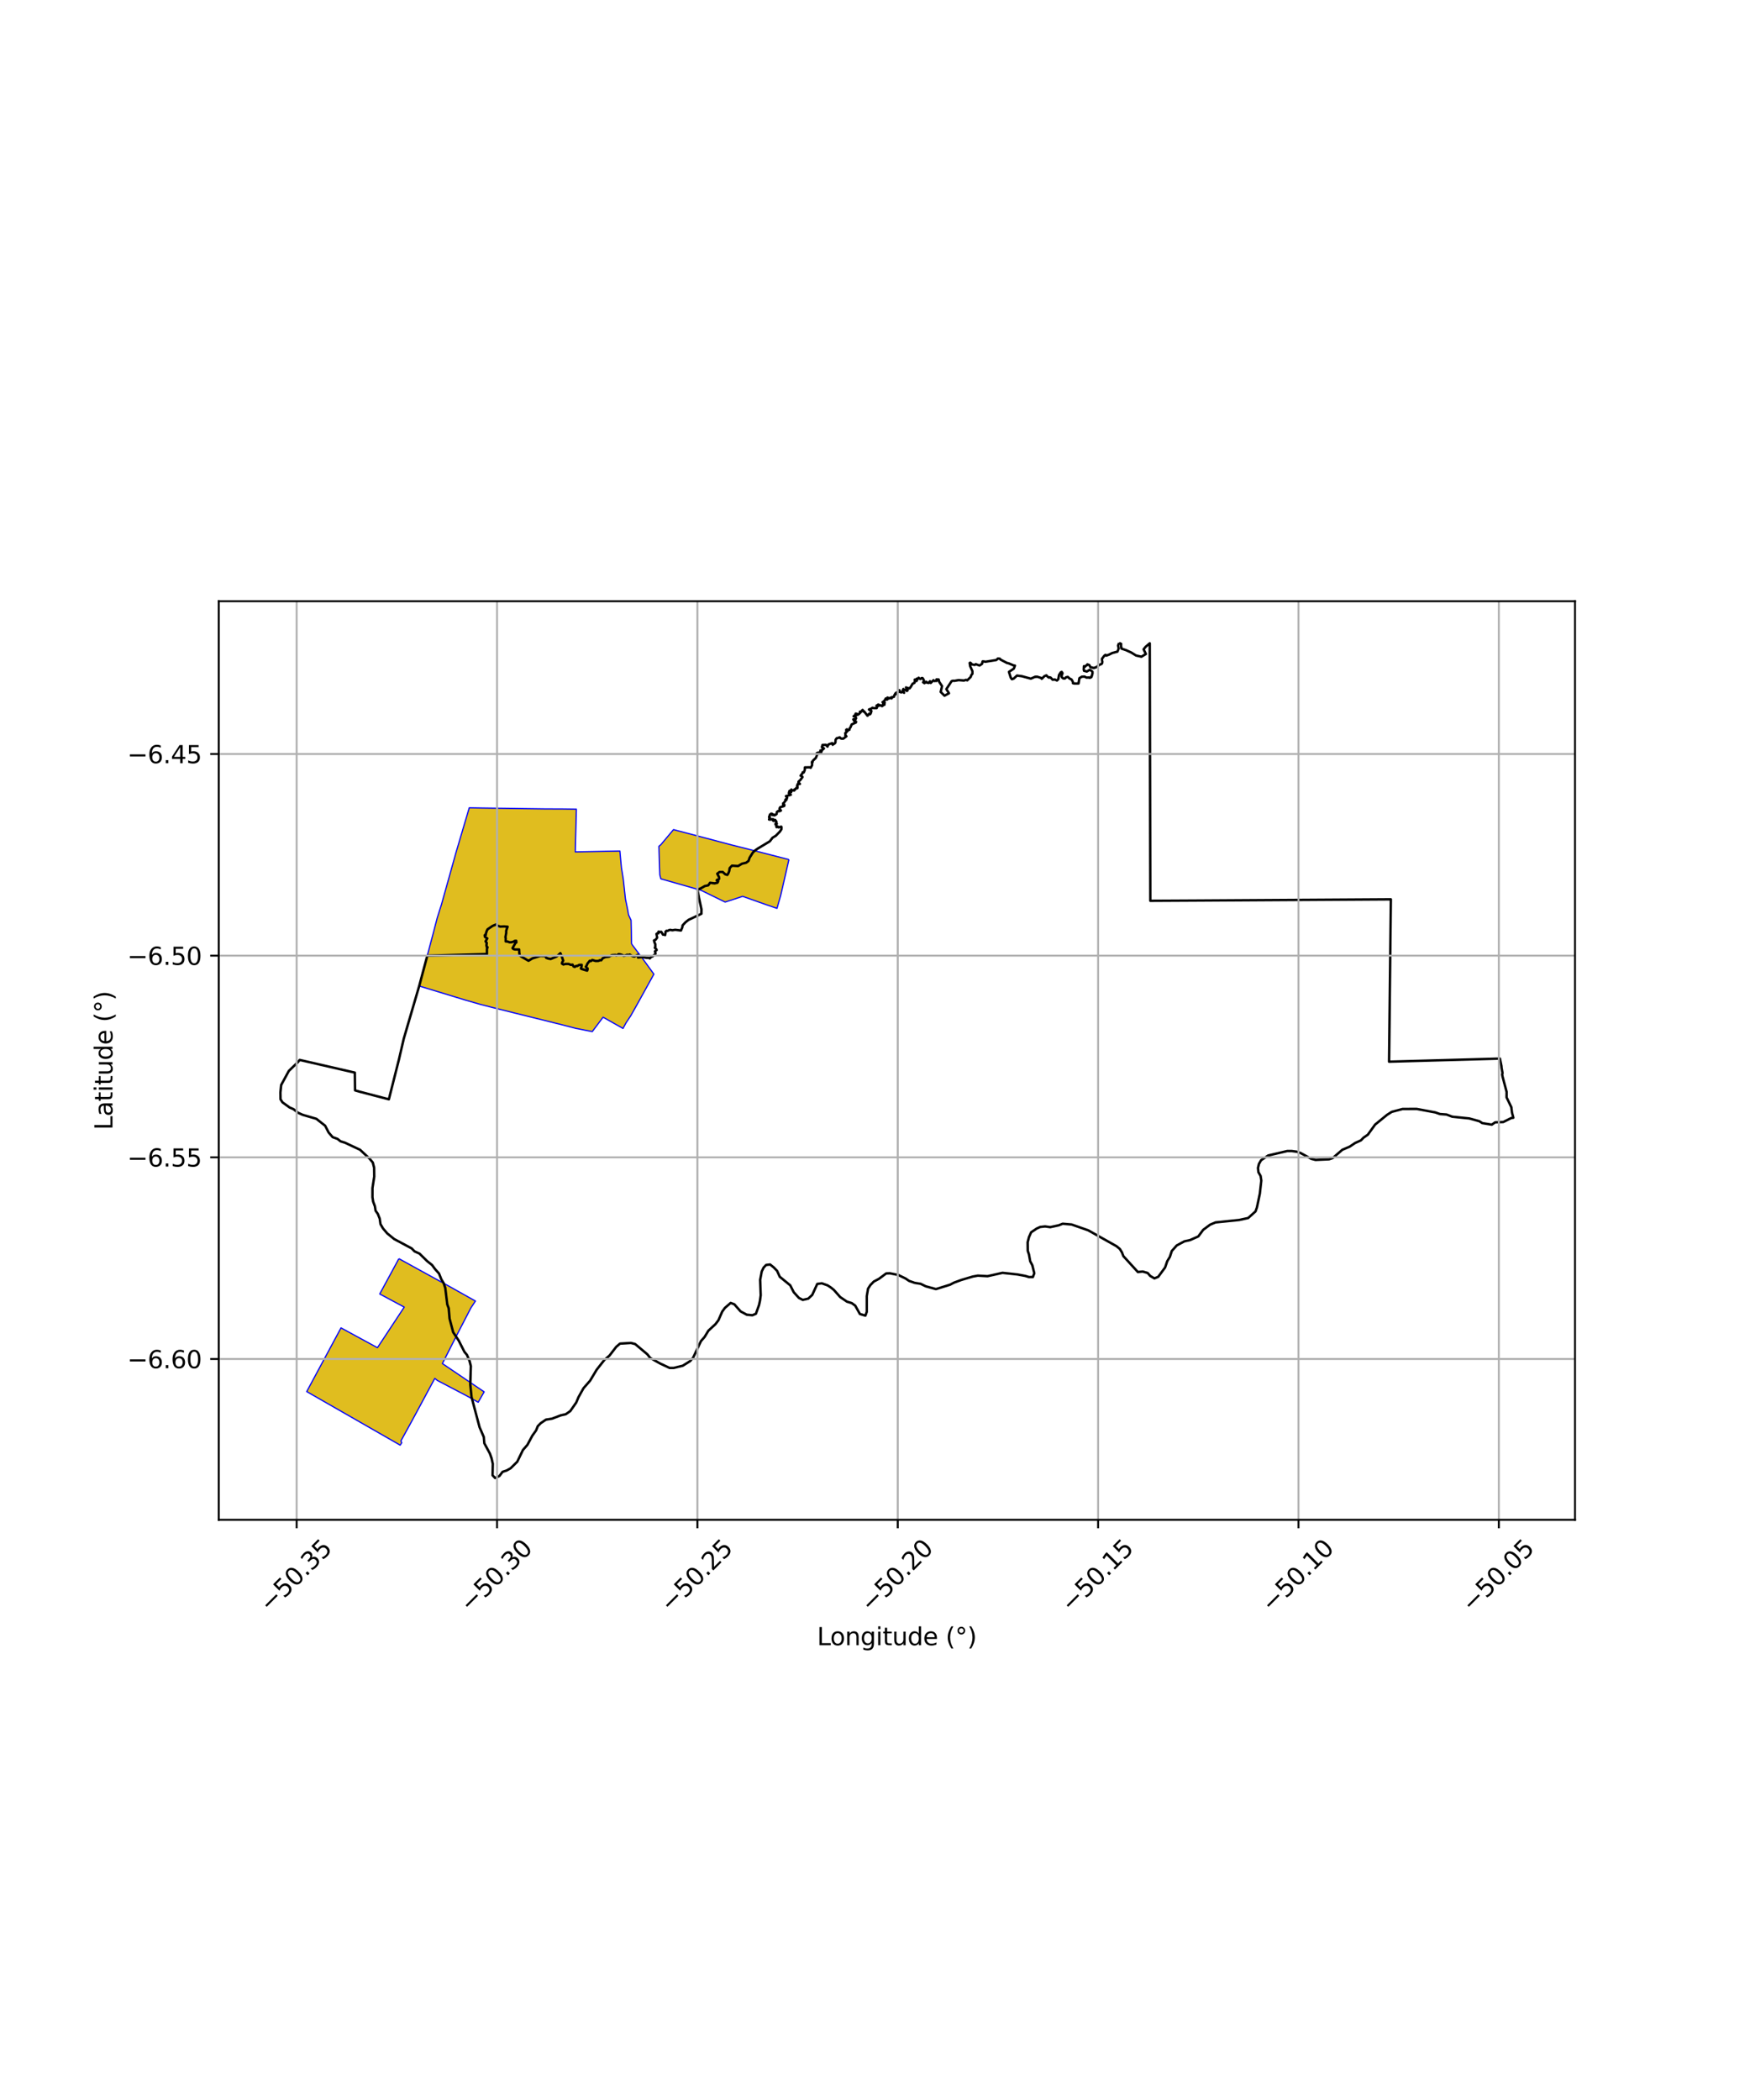 <?xml version="1.0" encoding="utf-8" standalone="no"?>
<!DOCTYPE svg PUBLIC "-//W3C//DTD SVG 1.1//EN"
  "http://www.w3.org/Graphics/SVG/1.1/DTD/svg11.dtd">
<svg xmlns:xlink="http://www.w3.org/1999/xlink" width="720pt" height="864pt" viewBox="0 0 720 864" xmlns="http://www.w3.org/2000/svg" version="1.1">
 <defs>
  <style type="text/css">*{stroke-linejoin: round; stroke-linecap: butt}</style>
 </defs>
 <g id="figure_1">
  <g id="patch_1">
   <path d="M 0 864 
L 720 864 
L 720 0 
L 0 0 
z
" style="fill: #ffffff"/>
  </g>
  <g id="axes_1">
   <g id="patch_2">
    <path d="M 90 625.28 
L 648 625.28 
L 648 247.36 
L 90 247.36 
z
" style="fill: #ffffff"/>
   </g>
   <g id="PatchCollection_1">
    <path d="M 260.21 388.853 
L 264.825 394.991 
L 269.033 400.796 
L 262.236 413.081 
L 259.514 417.912 
L 257.601 420.777 
L 256.327 423.13 
L 248.122 418.503 
L 243.669 424.439 
L 237.218 423.15 
L 237.18 423.17 
L 230.497 421.441 
L 211.533 416.736 
L 203.236 414.674 
L 197.785 413.278 
L 191.582 411.502 
L 172.467 405.672 
L 178.219 384.05 
L 179.897 377.598 
L 181.657 372.047 
L 187.648 350.622 
L 193.061 332.346 
L 198.63 332.447 
L 210.434 332.604 
L 215.447 332.688 
L 224.647 332.815 
L 230.915 332.831 
L 237.133 332.913 
L 236.677 350.49 
L 242.893 350.372 
L 248.314 350.267 
L 255.039 350.137 
L 255.672 356.996 
L 256.436 361.718 
L 256.99 366.788 
L 257.335 369.933 
L 258.248 374.33 
L 258.602 376.378 
L 259.639 378.655 
L 259.76 383.885 
L 259.836 388.248 
L 260.21 388.853 
" clip-path="url(#p208e85e888)" style="fill: #e0bd1f; stroke: #0000ff; stroke-width: 0.5"/>
    <path d="M 164.105 517.856 
L 165.081 518.372 
L 165.245 518.467 
L 171.567 521.951 
L 175.383 524.046 
L 179.478 526.299 
L 184.483 529.042 
L 195.608 535.286 
L 193.749 538.098 
L 187.88 549.442 
L 182.01 561.016 
L 199.197 572.645 
L 196.749 576.921 
L 191.806 574.178 
L 179.995 567.989 
L 178.891 567.114 
L 175.918 572.626 
L 172.32 579.334 
L 169.075 585.335 
L 164.939 592.853 
L 165.306 593.566 
L 164.652 594.579 
L 126.191 572.536 
L 140.302 546.326 
L 155.286 554.483 
L 166.31 537.783 
L 156.229 532.378 
L 164.105 517.856 
" clip-path="url(#p208e85e888)" style="fill: #e0bd1f; stroke: #0000ff; stroke-width: 0.5"/>
    <path d="M 324.59 353.649 
L 321.2 368.401 
L 319.676 373.725 
L 315.16 372.185 
L 305.546 368.784 
L 298.347 371.145 
L 288.398 366.278 
L 287.205 365.952 
L 286.886 365.857 
L 271.883 361.578 
L 271.458 359.932 
L 271.264 354.93 
L 271.086 348.185 
L 271.864 347.561 
L 277.09 341.328 
L 283.63 343.039 
L 300.836 347.591 
L 308.42 349.499 
L 324.59 353.649 
" clip-path="url(#p208e85e888)" style="fill: #e0bd1f; stroke: #0000ff; stroke-width: 0.5"/>
   </g>
   <g id="PatchCollection_2">
    <path d="M 460.445 264.538 
L 461.254 264.89 
L 461.236 265.764 
L 461.418 266.857 
L 463.325 267.508 
L 465.445 268.474 
L 467.401 269.695 
L 469.617 270.187 
L 471.45 269.076 
L 470.508 267.15 
L 471.325 266.129 
L 473.035 264.68 
L 473.28 370.616 
L 493.019 370.509 
L 572.237 370.017 
L 571.506 436.807 
L 617.115 435.536 
L 617.736 438.602 
L 617.792 439.349 
L 618.189 441.541 
L 618.016 442.019 
L 618.184 442.893 
L 619.866 449.244 
L 619.851 451.493 
L 621.814 455.557 
L 622.085 457.755 
L 622.636 459.869 
L 621.787 459.988 
L 618.489 461.632 
L 615.153 461.762 
L 613.766 462.716 
L 609.88 462.087 
L 608.606 461.288 
L 604.508 460.159 
L 597.514 459.446 
L 595.137 458.548 
L 592.437 458.351 
L 590.509 457.673 
L 582.867 456.252 
L 577.098 456.266 
L 572.605 457.452 
L 570.678 458.676 
L 565.744 462.704 
L 562.763 466.845 
L 561.015 468.054 
L 559.934 469.175 
L 557.545 470.254 
L 555.289 471.767 
L 552.275 473.05 
L 548.334 476.449 
L 546.817 476.969 
L 541.244 477.223 
L 539.489 476.768 
L 535.097 474.38 
L 533.587 473.856 
L 531.481 473.573 
L 529.584 473.574 
L 521.771 475.4 
L 518.839 477.354 
L 517.97 478.873 
L 517.567 480.522 
L 517.744 482.257 
L 518.651 483.84 
L 518.933 485.721 
L 518.334 491.101 
L 517.14 496.756 
L 516.556 498.406 
L 513.536 501.126 
L 509.831 501.936 
L 500.079 502.934 
L 497.874 503.868 
L 495.027 505.986 
L 493.007 508.711 
L 489.575 510.223 
L 487.284 510.719 
L 484.137 512.42 
L 482.11 514.695 
L 481.325 517.097 
L 480.236 518.905 
L 479.36 521.47 
L 476.527 525.312 
L 474.966 525.966 
L 473.227 524.947 
L 472.176 523.74 
L 470.159 523.144 
L 468.146 523.341 
L 462.194 516.812 
L 461.601 515.275 
L 460.727 513.847 
L 459.345 512.714 
L 447.728 506.189 
L 440.895 503.798 
L 437.225 503.484 
L 435.589 504.125 
L 432.093 504.885 
L 429.988 504.587 
L 427.977 504.812 
L 426.567 505.434 
L 424.228 507.008 
L 423.359 508.982 
L 422.809 511.082 
L 422.85 514.632 
L 423.351 516.122 
L 423.851 518.904 
L 424.729 520.574 
L 425.542 523.861 
L 424.958 525.393 
L 423.391 525.421 
L 421.796 524.943 
L 418.645 524.35 
L 412.451 523.68 
L 406.307 525.059 
L 402.324 524.833 
L 400.225 525.21 
L 395.554 526.594 
L 392.476 527.725 
L 390.884 528.562 
L 385.078 530.371 
L 380.861 529.22 
L 378.795 528.203 
L 376.316 527.804 
L 373.986 526.983 
L 372.607 526.033 
L 369.539 524.545 
L 366.105 523.871 
L 364.6 523.927 
L 361.62 526.148 
L 359.512 527.272 
L 358.091 528.721 
L 357.132 530.226 
L 356.62 533.24 
L 356.623 539.71 
L 356.04 541.285 
L 353.785 540.613 
L 351.863 537.171 
L 350.395 536.119 
L 348.481 535.546 
L 345.68 533.651 
L 343.082 530.71 
L 341.879 529.741 
L 340.502 528.839 
L 338.124 527.989 
L 336.247 528.244 
L 334.18 532.767 
L 332.535 534.292 
L 330.288 534.816 
L 328.687 533.992 
L 326.582 531.673 
L 325.116 528.808 
L 320.811 525.291 
L 319.718 522.872 
L 318.336 521.447 
L 316.837 520.245 
L 315.183 520.451 
L 314.178 521.523 
L 313.399 523.116 
L 312.752 526.565 
L 312.98 532.898 
L 312.682 535.131 
L 312.297 536.902 
L 311.008 540.506 
L 309.551 541.131 
L 307.256 540.909 
L 304.697 539.549 
L 302.123 536.62 
L 300.613 536.062 
L 298.231 538.129 
L 297.136 539.637 
L 295.588 543.18 
L 294.388 544.763 
L 291.455 547.483 
L 289.897 550.053 
L 288.388 551.787 
L 285.188 558.565 
L 283.945 559.998 
L 280.92 561.89 
L 277.214 562.806 
L 275.47 562.803 
L 271.49 560.929 
L 267.509 558.683 
L 266.317 557.181 
L 261.322 552.982 
L 259.589 552.528 
L 255.087 552.802 
L 253.534 554.13 
L 250.743 557.748 
L 248.685 559.484 
L 245.48 563.551 
L 242.785 568.05 
L 240.078 571.14 
L 238.015 574.824 
L 237.095 577.018 
L 234.633 580.555 
L 232.794 581.84 
L 230.783 582.29 
L 227.155 583.667 
L 224.594 584.09 
L 222.444 585.558 
L 221.261 586.765 
L 220.571 588.492 
L 219.007 590.695 
L 216.994 594.45 
L 215.159 596.561 
L 212.812 601.399 
L 210.074 604.097 
L 208.469 604.997 
L 206.772 605.55 
L 205.458 607.281 
L 203.719 608.102 
L 202.653 606.987 
L 202.75 602.239 
L 202.243 599.982 
L 201.557 598.042 
L 199.275 593.819 
L 199.049 591.245 
L 197.302 587.195 
L 194.011 574.807 
L 193.492 569.603 
L 193.717 562.036 
L 193.182 559.929 
L 192.121 557.452 
L 191.068 556.17 
L 188.738 551.576 
L 186.445 548.118 
L 184.973 542.545 
L 184.612 538.277 
L 184.022 536.68 
L 183.196 529.916 
L 182.555 527.959 
L 181.59 526.379 
L 180.624 523.965 
L 179.027 522.174 
L 177.744 520.447 
L 175.737 518.86 
L 172.612 515.782 
L 170.547 514.842 
L 169.359 513.618 
L 162.177 509.78 
L 159.327 507.462 
L 157.598 505.438 
L 156.541 503.634 
L 156.227 501.376 
L 155.437 499.419 
L 154.52 498.109 
L 154.253 496.329 
L 153.524 494.374 
L 153.241 492.576 
L 153.243 488.804 
L 153.969 484.111 
L 153.926 480.425 
L 153.377 478.304 
L 152.005 476.65 
L 148.153 473.06 
L 141.927 470.135 
L 140.104 469.565 
L 138.86 468.571 
L 136.857 467.852 
L 135.201 465.934 
L 133.78 463.16 
L 130.154 460.308 
L 124.49 458.658 
L 122.606 457.803 
L 120.735 456.335 
L 119.163 455.656 
L 116.241 453.549 
L 115.412 452.283 
L 115.364 449.482 
L 115.684 446.41 
L 118.846 440.591 
L 122.502 437.059 
L 123.302 436.092 
L 124.196 436.288 
L 145.987 441.305 
L 146.079 448.61 
L 148.009 449.162 
L 159.991 452.289 
L 164.15 435.834 
L 166.137 427.293 
L 172.471 405.667 
L 175.798 393.209 
L 200.336 392.516 
L 200.332 390.411 
L 200.581 389.714 
L 200.293 389.662 
L 200.146 388.905 
L 200.254 387.934 
L 199.776 387.315 
L 200.476 386.081 
L 199.493 385.43 
L 199.415 384.765 
L 199.874 384.667 
L 199.866 384.249 
L 200.241 383.053 
L 200.591 382.352 
L 202.662 380.946 
L 204.171 380.328 
L 204.667 380.834 
L 205.775 381.23 
L 207.406 381.165 
L 208.833 381.273 
L 208.263 382.936 
L 208.265 383.844 
L 207.953 385.564 
L 208.06 386.026 
L 208.042 387.311 
L 208.903 387.403 
L 209.617 387.683 
L 210.384 387.671 
L 211.51 387.365 
L 211.689 387.131 
L 212.371 387.058 
L 212.441 387.749 
L 212.061 387.996 
L 210.874 390.08 
L 211.221 390.464 
L 211.924 390.639 
L 213.588 390.655 
L 213.656 392.026 
L 213.832 393.043 
L 214.332 393.491 
L 217.443 395.29 
L 219.043 394.316 
L 222.293 393.301 
L 224.416 393.362 
L 224.735 394.083 
L 225.567 394.384 
L 226.561 394.559 
L 229.027 393.549 
L 230.555 392.164 
L 230.981 393.085 
L 231.723 395.236 
L 231.306 395.93 
L 231.192 396.445 
L 231.802 396.823 
L 232.598 396.595 
L 233.902 396.586 
L 234.861 396.967 
L 235.586 396.889 
L 235.96 397.623 
L 236.488 397.826 
L 237.016 397.428 
L 237.491 397.458 
L 238.315 396.978 
L 239.325 396.964 
L 239.255 397.854 
L 239.07 398.12 
L 239.016 398.497 
L 239.199 398.633 
L 241.571 399.348 
L 241.769 398.767 
L 241.727 398.379 
L 241.547 398.373 
L 241.011 397.748 
L 241.271 397.426 
L 241.707 396.438 
L 242.646 395.294 
L 243.1 395.426 
L 243.675 394.961 
L 245.043 395.373 
L 246.205 395.35 
L 246.802 395.056 
L 247.343 395.107 
L 247.988 394.258 
L 248.997 393.784 
L 250.559 393.598 
L 251.712 392.979 
L 253.224 392.88 
L 253.569 393.146 
L 254.547 392.563 
L 255.264 392.671 
L 256.18 392.978 
L 256.672 393.285 
L 258.069 392.814 
L 258.312 393.001 
L 259.077 392.727 
L 260.192 393.375 
L 260.964 393.567 
L 262.473 392.832 
L 262.507 393.942 
L 264.278 393.77 
L 266.111 394.071 
L 266.885 394.067 
L 267.353 394.295 
L 267.971 393.639 
L 268.473 393.546 
L 268.578 393.373 
L 269.474 392.659 
L 269.714 392.303 
L 269.479 391.412 
L 270.172 390.868 
L 270.015 390.491 
L 269.413 389.934 
L 269.661 389.387 
L 269.593 389.075 
L 269.624 388.483 
L 269.359 387.953 
L 269.069 386.94 
L 269.752 386.615 
L 270.373 385.784 
L 270.096 384.242 
L 270.702 383.832 
L 270.89 383.993 
L 270.941 383.312 
L 271.612 383.452 
L 272.057 383.366 
L 272.774 384.544 
L 273.507 384.57 
L 273.636 384.736 
L 273.794 384.034 
L 273.806 383.338 
L 274.247 382.92 
L 274.564 383.032 
L 275.11 382.756 
L 275.759 382.548 
L 276.108 382.662 
L 276.704 382.731 
L 277.787 382.55 
L 280.169 382.84 
L 280.751 381.458 
L 280.819 380.759 
L 281.968 379.504 
L 283.26 378.469 
L 288.567 375.959 
L 288.596 374.115 
L 287.571 369.313 
L 286.966 366.086 
L 288.467 365.417 
L 290.011 364.535 
L 291.396 364.25 
L 292.13 363.202 
L 294.012 363.443 
L 295.152 363.18 
L 295.467 362.642 
L 295.198 362.344 
L 294.879 362.202 
L 295.089 361.923 
L 295.581 361.939 
L 295.898 361.498 
L 295.818 360.83 
L 295.1 359.476 
L 296.035 358.757 
L 297.317 358.74 
L 298.384 359.698 
L 299.237 359.966 
L 299.654 359.32 
L 300.018 358.419 
L 300.212 357.165 
L 301.155 356.16 
L 303.673 356.315 
L 305.297 355.346 
L 306.971 354.954 
L 307.968 354.207 
L 308.413 352.886 
L 309.797 350.692 
L 310.789 349.799 
L 311.738 349.143 
L 316.734 346.131 
L 317.857 344.651 
L 319.187 343.859 
L 320.889 342.12 
L 321.492 341.187 
L 321.539 340.439 
L 321.443 340.121 
L 320.247 340.393 
L 319.984 340.062 
L 319.497 340.32 
L 319.317 339.324 
L 319.075 339.173 
L 319.104 338.883 
L 319.479 339.082 
L 319.606 338.947 
L 319.32 338.352 
L 319.419 338.047 
L 318.924 337.334 
L 318.599 337.649 
L 318.28 337.766 
L 317.989 337.535 
L 318.118 337.051 
L 317.369 337.069 
L 317.068 337.199 
L 316.41 337.166 
L 316.761 336.197 
L 316.415 336.202 
L 316.789 335.111 
L 317.137 335.049 
L 317.274 334.74 
L 317.653 334.839 
L 317.704 335.3 
L 317.982 335.285 
L 318.142 335.105 
L 318.187 335.355 
L 318.627 335.466 
L 318.784 335.227 
L 319.071 335.248 
L 319.514 334.913 
L 319.657 334.047 
L 320.127 333.699 
L 320.677 333.766 
L 321.289 333.478 
L 321.012 333.148 
L 320.731 332.998 
L 320.74 332.609 
L 320.975 332.144 
L 322.035 331.798 
L 322.627 331.602 
L 322.724 331.134 
L 322.506 331.08 
L 322.162 331.148 
L 322.276 330.865 
L 322.172 330.551 
L 322.378 330.454 
L 323.177 329.464 
L 323.128 329.025 
L 323.525 329.113 
L 323.661 328.843 
L 323.485 328.6 
L 323.869 328.21 
L 323.61 327.65 
L 323.354 327.56 
L 325.374 326.994 
L 324.56 326.368 
L 324.776 325.466 
L 325.113 325.256 
L 325.508 325.917 
L 325.589 324.848 
L 326.003 325.263 
L 326.4 325.154 
L 326.701 325.272 
L 326.835 324.82 
L 327.086 324.928 
L 327.503 324.267 
L 328.053 324.293 
L 328.122 323.754 
L 327.922 323.304 
L 328.152 323.061 
L 328.147 322.628 
L 328.343 322.553 
L 329.109 322.541 
L 328.495 321.834 
L 328.563 321.553 
L 329.31 320.892 
L 330.18 319.687 
L 329.624 319.123 
L 329.384 319.135 
L 330.26 318.033 
L 330.247 317.759 
L 330.432 317.854 
L 330.73 317.769 
L 331.109 316.781 
L 331.166 315.731 
L 333.078 315.702 
L 333.543 315.899 
L 334.134 314.794 
L 334.07 313.982 
L 334.327 313.637 
L 334.017 313.558 
L 334.662 312.758 
L 335.641 311.861 
L 336.127 310.706 
L 336.053 309.853 
L 336.625 309.642 
L 336.888 310.078 
L 337.403 309.949 
L 337.228 309.511 
L 337.9 309.49 
L 337.519 308.76 
L 338.058 309.039 
L 338.131 308.61 
L 338.724 308.225 
L 338.996 307.911 
L 338.196 307.507 
L 338.168 307.131 
L 338.505 306.758 
L 338.392 306.49 
L 339.796 306.442 
L 340.454 307.177 
L 340.812 306.322 
L 341.351 306.094 
L 342.416 305.769 
L 342.566 306.417 
L 343.406 305.875 
L 343.694 305.54 
L 343.81 304.328 
L 344.275 303.702 
L 344.496 303.718 
L 345.495 303.343 
L 345.775 303.739 
L 346.304 303.901 
L 347.011 303.876 
L 348.237 302.929 
L 347.765 302.536 
L 347.882 302.198 
L 347.735 301.655 
L 348.228 301.299 
L 348.164 300.241 
L 348.432 300.067 
L 348.67 300.805 
L 348.925 300.437 
L 349.524 300.196 
L 349.468 299.818 
L 349.897 299.266 
L 350.416 298.039 
L 352.119 297.267 
L 352.229 296.953 
L 351.539 296.771 
L 351.072 295.973 
L 351.57 295.811 
L 351.906 296.075 
L 352.222 295.486 
L 351.884 294.655 
L 351.19 294.698 
L 351.717 294.336 
L 352.073 293.595 
L 352.564 293.706 
L 352.471 294.103 
L 352.806 294.131 
L 353.544 293.644 
L 353.771 293.307 
L 354.072 293.122 
L 353.787 292.821 
L 354.28 292.748 
L 354.899 292.076 
L 355.283 292.783 
L 355.495 292.652 
L 356.918 294.495 
L 357.647 293.614 
L 357.861 293.9 
L 358.125 293.706 
L 358.296 293.345 
L 358.528 292.519 
L 358.189 292.448 
L 357.518 291.905 
L 358.574 291.498 
L 358.934 291.194 
L 359.524 291.346 
L 360.665 291.343 
L 360.848 290.995 
L 360.613 290.348 
L 361.367 289.853 
L 361.406 290.38 
L 361.748 290.296 
L 362.018 290.096 
L 362.665 290.388 
L 362.774 290.305 
L 362.906 290.533 
L 363.268 290.27 
L 363.272 289.757 
L 363.886 289.962 
L 363.874 289.612 
L 363.992 289.06 
L 363.273 289.066 
L 363.112 288.879 
L 363.512 288.655 
L 364.19 287.897 
L 364.405 287.381 
L 364.577 287.842 
L 364.999 287.833 
L 365.415 287.392 
L 365.129 286.983 
L 365.87 287.357 
L 366.253 287.098 
L 366.823 287.347 
L 366.954 287.077 
L 366.827 286.869 
L 367.773 286.689 
L 368.057 285.839 
L 368.388 285.726 
L 368.684 285.486 
L 368.323 285.375 
L 368.865 284.914 
L 370 284.634 
L 369.764 283.972 
L 370.056 283.987 
L 370.308 284.589 
L 370.729 284.895 
L 371.231 284.578 
L 371.98 285.032 
L 371.431 284.008 
L 371.683 283.469 
L 371.81 283.838 
L 372.445 283.846 
L 373.106 284.284 
L 373.437 284.005 
L 373.033 283.527 
L 372.76 282.825 
L 373.183 283.016 
L 374.214 283.235 
L 374.676 282.656 
L 375.501 281.267 
L 376.191 280.984 
L 376.451 280.249 
L 376.353 279.628 
L 376.539 279.608 
L 377.078 280.209 
L 377.392 279.621 
L 377.148 279.222 
L 377.545 279.273 
L 377.972 278.831 
L 378.034 279.144 
L 378.732 279.364 
L 379.073 279.008 
L 379.547 278.961 
L 379.957 279.578 
L 380.169 280.156 
L 379.823 280.726 
L 380.332 281.082 
L 381.125 280.499 
L 381.233 280.787 
L 382.013 281.008 
L 382.624 280.275 
L 382.908 281.003 
L 384.067 279.87 
L 384.497 280.219 
L 384.831 280.128 
L 385.316 280.176 
L 385.321 279.501 
L 386.19 279.572 
L 386.409 280.516 
L 387.593 282.293 
L 387.021 284.673 
L 388.603 286.236 
L 390.434 285.231 
L 389.356 283.527 
L 391.508 280.256 
L 392.005 280.09 
L 392.777 280.113 
L 394.414 279.809 
L 396.569 279.995 
L 397.457 279.708 
L 397.943 279.925 
L 399.377 278.506 
L 399.618 277.764 
L 400.077 277.212 
L 400.079 276.133 
L 399.158 274.073 
L 398.96 272.76 
L 399.197 272.664 
L 399.387 272.78 
L 399.96 273.401 
L 401.063 273.568 
L 401.447 273.254 
L 403.012 273.816 
L 404.016 273.138 
L 404.298 272.109 
L 404.753 272.127 
L 405.438 272.262 
L 409.951 271.546 
L 410.538 270.952 
L 411.372 271.01 
L 411.663 271.385 
L 414.276 272.745 
L 414.973 272.909 
L 417.019 273.769 
L 417.576 273.852 
L 417.12 275.098 
L 415.108 276.438 
L 415.839 278.774 
L 416.333 279.446 
L 417.048 279.213 
L 418.406 277.952 
L 420.406 278.21 
L 424.114 279.219 
L 425.981 278.41 
L 426.214 278.512 
L 426.576 278.373 
L 428.456 278.958 
L 428.569 279.274 
L 428.965 278.975 
L 429.215 278.647 
L 429.76 278.167 
L 430.521 277.864 
L 430.997 278.383 
L 431.593 278.797 
L 431.798 278.656 
L 432.262 278.775 
L 433.077 279.658 
L 433.966 279.564 
L 434.871 279.973 
L 435.412 279.461 
L 435.708 277.722 
L 436.429 276.61 
L 436.814 276.459 
L 437.136 276.957 
L 436.712 278.231 
L 436.894 278.649 
L 437.369 279.094 
L 437.938 279.184 
L 438.29 279.038 
L 438.585 278.663 
L 439.331 278.501 
L 440.15 279.254 
L 440.455 279.347 
L 440.887 279.606 
L 441.394 280.511 
L 441.444 281.095 
L 442.033 281.218 
L 443.73 281.213 
L 444.108 279.018 
L 445.076 278.43 
L 446.179 278.36 
L 447.011 278.784 
L 448.107 278.737 
L 448.264 278.879 
L 448.779 278.748 
L 449.048 278.535 
L 448.991 278.315 
L 449.185 278.187 
L 449.492 277.022 
L 449.475 276.398 
L 448.985 275.928 
L 448.329 275.583 
L 447.15 276.276 
L 446.006 275.991 
L 445.887 275.482 
L 445.961 274.098 
L 446.454 274.252 
L 446.767 273.86 
L 447.148 273.743 
L 447.37 273.331 
L 448.162 273.625 
L 448.637 274.477 
L 450.014 274.835 
L 451.01 274.509 
L 452.481 273.455 
L 453.205 273.182 
L 453.47 272.813 
L 453.527 272.202 
L 453.411 271.715 
L 453.385 271.058 
L 454.325 269.813 
L 454.822 269.43 
L 455.134 269.754 
L 456.316 269.32 
L 457.593 268.675 
L 459.756 268.096 
L 460.263 266.805 
L 459.998 265.589 
L 460.445 264.538 
L 460.445 264.538 
" clip-path="url(#p208e85e888)" style="fill: none; stroke: #000000"/>
   </g>
   <g id="matplotlib.axis_1">
    <g id="xtick_1">
     <g id="line2d_1">
      <path d="M 122.06 625.28 
L 122.06 247.36 
" clip-path="url(#p208e85e888)" style="fill: none; stroke: #b0b0b0; stroke-width: 0.8; stroke-linecap: square"/>
     </g>
     <g id="line2d_2">
      <defs>
       <path id="m51aa749bf1" d="M 0 0 
L 0 3.5 
" style="stroke: #000000; stroke-width: 0.8"/>
      </defs>
      <g>
       <use xlink:href="#m51aa749bf1" x="122.06" y="625.28" style="stroke: #000000; stroke-width: 0.8"/>
      </g>
     </g>
     <g id="text_1">
      <!-- −50.35 -->
      <g transform="translate(110.927 663.822) rotate(-45) scale(0.1 -0.1)">
       <defs>
        <path id="DejaVuSans-2212" d="M 678 2272 
L 4684 2272 
L 4684 1741 
L 678 1741 
L 678 2272 
z
" transform="scale(0.016)"/>
        <path id="DejaVuSans-35" d="M 691 4666 
L 3169 4666 
L 3169 4134 
L 1269 4134 
L 1269 2991 
Q 1406 3038 1543 3061 
Q 1681 3084 1819 3084 
Q 2600 3084 3056 2656 
Q 3513 2228 3513 1497 
Q 3513 744 3044 326 
Q 2575 -91 1722 -91 
Q 1428 -91 1123 -41 
Q 819 9 494 109 
L 494 744 
Q 775 591 1075 516 
Q 1375 441 1709 441 
Q 2250 441 2565 725 
Q 2881 1009 2881 1497 
Q 2881 1984 2565 2268 
Q 2250 2553 1709 2553 
Q 1456 2553 1204 2497 
Q 953 2441 691 2322 
L 691 4666 
z
" transform="scale(0.016)"/>
        <path id="DejaVuSans-30" d="M 2034 4250 
Q 1547 4250 1301 3770 
Q 1056 3291 1056 2328 
Q 1056 1369 1301 889 
Q 1547 409 2034 409 
Q 2525 409 2770 889 
Q 3016 1369 3016 2328 
Q 3016 3291 2770 3770 
Q 2525 4250 2034 4250 
z
M 2034 4750 
Q 2819 4750 3233 4129 
Q 3647 3509 3647 2328 
Q 3647 1150 3233 529 
Q 2819 -91 2034 -91 
Q 1250 -91 836 529 
Q 422 1150 422 2328 
Q 422 3509 836 4129 
Q 1250 4750 2034 4750 
z
" transform="scale(0.016)"/>
        <path id="DejaVuSans-2e" d="M 684 794 
L 1344 794 
L 1344 0 
L 684 0 
L 684 794 
z
" transform="scale(0.016)"/>
        <path id="DejaVuSans-33" d="M 2597 2516 
Q 3050 2419 3304 2112 
Q 3559 1806 3559 1356 
Q 3559 666 3084 287 
Q 2609 -91 1734 -91 
Q 1441 -91 1130 -33 
Q 819 25 488 141 
L 488 750 
Q 750 597 1062 519 
Q 1375 441 1716 441 
Q 2309 441 2620 675 
Q 2931 909 2931 1356 
Q 2931 1769 2642 2001 
Q 2353 2234 1838 2234 
L 1294 2234 
L 1294 2753 
L 1863 2753 
Q 2328 2753 2575 2939 
Q 2822 3125 2822 3475 
Q 2822 3834 2567 4026 
Q 2313 4219 1838 4219 
Q 1578 4219 1281 4162 
Q 984 4106 628 3988 
L 628 4550 
Q 988 4650 1302 4700 
Q 1616 4750 1894 4750 
Q 2613 4750 3031 4423 
Q 3450 4097 3450 3541 
Q 3450 3153 3228 2886 
Q 3006 2619 2597 2516 
z
" transform="scale(0.016)"/>
       </defs>
       <use xlink:href="#DejaVuSans-2212"/>
       <use xlink:href="#DejaVuSans-35" transform="translate(83.789 0)"/>
       <use xlink:href="#DejaVuSans-30" transform="translate(147.412 0)"/>
       <use xlink:href="#DejaVuSans-2e" transform="translate(211.035 0)"/>
       <use xlink:href="#DejaVuSans-33" transform="translate(242.822 0)"/>
       <use xlink:href="#DejaVuSans-35" transform="translate(306.445 0)"/>
      </g>
     </g>
    </g>
    <g id="xtick_2">
     <g id="line2d_3">
      <path d="M 204.494 625.28 
L 204.494 247.36 
" clip-path="url(#p208e85e888)" style="fill: none; stroke: #b0b0b0; stroke-width: 0.8; stroke-linecap: square"/>
     </g>
     <g id="line2d_4">
      <g>
       <use xlink:href="#m51aa749bf1" x="204.494" y="625.28" style="stroke: #000000; stroke-width: 0.8"/>
      </g>
     </g>
     <g id="text_2">
      <!-- −50.30 -->
      <g transform="translate(193.361 663.822) rotate(-45) scale(0.1 -0.1)">
       <use xlink:href="#DejaVuSans-2212"/>
       <use xlink:href="#DejaVuSans-35" transform="translate(83.789 0)"/>
       <use xlink:href="#DejaVuSans-30" transform="translate(147.412 0)"/>
       <use xlink:href="#DejaVuSans-2e" transform="translate(211.035 0)"/>
       <use xlink:href="#DejaVuSans-33" transform="translate(242.822 0)"/>
       <use xlink:href="#DejaVuSans-30" transform="translate(306.445 0)"/>
      </g>
     </g>
    </g>
    <g id="xtick_3">
     <g id="line2d_5">
      <path d="M 286.928 625.28 
L 286.928 247.36 
" clip-path="url(#p208e85e888)" style="fill: none; stroke: #b0b0b0; stroke-width: 0.8; stroke-linecap: square"/>
     </g>
     <g id="line2d_6">
      <g>
       <use xlink:href="#m51aa749bf1" x="286.928" y="625.28" style="stroke: #000000; stroke-width: 0.8"/>
      </g>
     </g>
     <g id="text_3">
      <!-- −50.25 -->
      <g transform="translate(275.795 663.822) rotate(-45) scale(0.1 -0.1)">
       <defs>
        <path id="DejaVuSans-32" d="M 1228 531 
L 3431 531 
L 3431 0 
L 469 0 
L 469 531 
Q 828 903 1448 1529 
Q 2069 2156 2228 2338 
Q 2531 2678 2651 2914 
Q 2772 3150 2772 3378 
Q 2772 3750 2511 3984 
Q 2250 4219 1831 4219 
Q 1534 4219 1204 4116 
Q 875 4013 500 3803 
L 500 4441 
Q 881 4594 1212 4672 
Q 1544 4750 1819 4750 
Q 2544 4750 2975 4387 
Q 3406 4025 3406 3419 
Q 3406 3131 3298 2873 
Q 3191 2616 2906 2266 
Q 2828 2175 2409 1742 
Q 1991 1309 1228 531 
z
" transform="scale(0.016)"/>
       </defs>
       <use xlink:href="#DejaVuSans-2212"/>
       <use xlink:href="#DejaVuSans-35" transform="translate(83.789 0)"/>
       <use xlink:href="#DejaVuSans-30" transform="translate(147.412 0)"/>
       <use xlink:href="#DejaVuSans-2e" transform="translate(211.035 0)"/>
       <use xlink:href="#DejaVuSans-32" transform="translate(242.822 0)"/>
       <use xlink:href="#DejaVuSans-35" transform="translate(306.445 0)"/>
      </g>
     </g>
    </g>
    <g id="xtick_4">
     <g id="line2d_7">
      <path d="M 369.362 625.28 
L 369.362 247.36 
" clip-path="url(#p208e85e888)" style="fill: none; stroke: #b0b0b0; stroke-width: 0.8; stroke-linecap: square"/>
     </g>
     <g id="line2d_8">
      <g>
       <use xlink:href="#m51aa749bf1" x="369.362" y="625.28" style="stroke: #000000; stroke-width: 0.8"/>
      </g>
     </g>
     <g id="text_4">
      <!-- −50.20 -->
      <g transform="translate(358.229 663.822) rotate(-45) scale(0.1 -0.1)">
       <use xlink:href="#DejaVuSans-2212"/>
       <use xlink:href="#DejaVuSans-35" transform="translate(83.789 0)"/>
       <use xlink:href="#DejaVuSans-30" transform="translate(147.412 0)"/>
       <use xlink:href="#DejaVuSans-2e" transform="translate(211.035 0)"/>
       <use xlink:href="#DejaVuSans-32" transform="translate(242.822 0)"/>
       <use xlink:href="#DejaVuSans-30" transform="translate(306.445 0)"/>
      </g>
     </g>
    </g>
    <g id="xtick_5">
     <g id="line2d_9">
      <path d="M 451.797 625.28 
L 451.797 247.36 
" clip-path="url(#p208e85e888)" style="fill: none; stroke: #b0b0b0; stroke-width: 0.8; stroke-linecap: square"/>
     </g>
     <g id="line2d_10">
      <g>
       <use xlink:href="#m51aa749bf1" x="451.797" y="625.28" style="stroke: #000000; stroke-width: 0.8"/>
      </g>
     </g>
     <g id="text_5">
      <!-- −50.15 -->
      <g transform="translate(440.664 663.822) rotate(-45) scale(0.1 -0.1)">
       <defs>
        <path id="DejaVuSans-31" d="M 794 531 
L 1825 531 
L 1825 4091 
L 703 3866 
L 703 4441 
L 1819 4666 
L 2450 4666 
L 2450 531 
L 3481 531 
L 3481 0 
L 794 0 
L 794 531 
z
" transform="scale(0.016)"/>
       </defs>
       <use xlink:href="#DejaVuSans-2212"/>
       <use xlink:href="#DejaVuSans-35" transform="translate(83.789 0)"/>
       <use xlink:href="#DejaVuSans-30" transform="translate(147.412 0)"/>
       <use xlink:href="#DejaVuSans-2e" transform="translate(211.035 0)"/>
       <use xlink:href="#DejaVuSans-31" transform="translate(242.822 0)"/>
       <use xlink:href="#DejaVuSans-35" transform="translate(306.445 0)"/>
      </g>
     </g>
    </g>
    <g id="xtick_6">
     <g id="line2d_11">
      <path d="M 534.231 625.28 
L 534.231 247.36 
" clip-path="url(#p208e85e888)" style="fill: none; stroke: #b0b0b0; stroke-width: 0.8; stroke-linecap: square"/>
     </g>
     <g id="line2d_12">
      <g>
       <use xlink:href="#m51aa749bf1" x="534.231" y="625.28" style="stroke: #000000; stroke-width: 0.8"/>
      </g>
     </g>
     <g id="text_6">
      <!-- −50.10 -->
      <g transform="translate(523.098 663.822) rotate(-45) scale(0.1 -0.1)">
       <use xlink:href="#DejaVuSans-2212"/>
       <use xlink:href="#DejaVuSans-35" transform="translate(83.789 0)"/>
       <use xlink:href="#DejaVuSans-30" transform="translate(147.412 0)"/>
       <use xlink:href="#DejaVuSans-2e" transform="translate(211.035 0)"/>
       <use xlink:href="#DejaVuSans-31" transform="translate(242.822 0)"/>
       <use xlink:href="#DejaVuSans-30" transform="translate(306.445 0)"/>
      </g>
     </g>
    </g>
    <g id="xtick_7">
     <g id="line2d_13">
      <path d="M 616.665 625.28 
L 616.665 247.36 
" clip-path="url(#p208e85e888)" style="fill: none; stroke: #b0b0b0; stroke-width: 0.8; stroke-linecap: square"/>
     </g>
     <g id="line2d_14">
      <g>
       <use xlink:href="#m51aa749bf1" x="616.665" y="625.28" style="stroke: #000000; stroke-width: 0.8"/>
      </g>
     </g>
     <g id="text_7">
      <!-- −50.05 -->
      <g transform="translate(605.532 663.822) rotate(-45) scale(0.1 -0.1)">
       <use xlink:href="#DejaVuSans-2212"/>
       <use xlink:href="#DejaVuSans-35" transform="translate(83.789 0)"/>
       <use xlink:href="#DejaVuSans-30" transform="translate(147.412 0)"/>
       <use xlink:href="#DejaVuSans-2e" transform="translate(211.035 0)"/>
       <use xlink:href="#DejaVuSans-30" transform="translate(242.822 0)"/>
       <use xlink:href="#DejaVuSans-35" transform="translate(306.445 0)"/>
      </g>
     </g>
    </g>
    <g id="text_8">
     <!-- Longitude (°) -->
     <g transform="translate(336.14 676.891) scale(0.1 -0.1)">
      <defs>
       <path id="DejaVuSans-4c" d="M 628 4666 
L 1259 4666 
L 1259 531 
L 3531 531 
L 3531 0 
L 628 0 
L 628 4666 
z
" transform="scale(0.016)"/>
       <path id="DejaVuSans-6f" d="M 1959 3097 
Q 1497 3097 1228 2736 
Q 959 2375 959 1747 
Q 959 1119 1226 758 
Q 1494 397 1959 397 
Q 2419 397 2687 759 
Q 2956 1122 2956 1747 
Q 2956 2369 2687 2733 
Q 2419 3097 1959 3097 
z
M 1959 3584 
Q 2709 3584 3137 3096 
Q 3566 2609 3566 1747 
Q 3566 888 3137 398 
Q 2709 -91 1959 -91 
Q 1206 -91 779 398 
Q 353 888 353 1747 
Q 353 2609 779 3096 
Q 1206 3584 1959 3584 
z
" transform="scale(0.016)"/>
       <path id="DejaVuSans-6e" d="M 3513 2113 
L 3513 0 
L 2938 0 
L 2938 2094 
Q 2938 2591 2744 2837 
Q 2550 3084 2163 3084 
Q 1697 3084 1428 2787 
Q 1159 2491 1159 1978 
L 1159 0 
L 581 0 
L 581 3500 
L 1159 3500 
L 1159 2956 
Q 1366 3272 1645 3428 
Q 1925 3584 2291 3584 
Q 2894 3584 3203 3211 
Q 3513 2838 3513 2113 
z
" transform="scale(0.016)"/>
       <path id="DejaVuSans-67" d="M 2906 1791 
Q 2906 2416 2648 2759 
Q 2391 3103 1925 3103 
Q 1463 3103 1205 2759 
Q 947 2416 947 1791 
Q 947 1169 1205 825 
Q 1463 481 1925 481 
Q 2391 481 2648 825 
Q 2906 1169 2906 1791 
z
M 3481 434 
Q 3481 -459 3084 -895 
Q 2688 -1331 1869 -1331 
Q 1566 -1331 1297 -1286 
Q 1028 -1241 775 -1147 
L 775 -588 
Q 1028 -725 1275 -790 
Q 1522 -856 1778 -856 
Q 2344 -856 2625 -561 
Q 2906 -266 2906 331 
L 2906 616 
Q 2728 306 2450 153 
Q 2172 0 1784 0 
Q 1141 0 747 490 
Q 353 981 353 1791 
Q 353 2603 747 3093 
Q 1141 3584 1784 3584 
Q 2172 3584 2450 3431 
Q 2728 3278 2906 2969 
L 2906 3500 
L 3481 3500 
L 3481 434 
z
" transform="scale(0.016)"/>
       <path id="DejaVuSans-69" d="M 603 3500 
L 1178 3500 
L 1178 0 
L 603 0 
L 603 3500 
z
M 603 4863 
L 1178 4863 
L 1178 4134 
L 603 4134 
L 603 4863 
z
" transform="scale(0.016)"/>
       <path id="DejaVuSans-74" d="M 1172 4494 
L 1172 3500 
L 2356 3500 
L 2356 3053 
L 1172 3053 
L 1172 1153 
Q 1172 725 1289 603 
Q 1406 481 1766 481 
L 2356 481 
L 2356 0 
L 1766 0 
Q 1100 0 847 248 
Q 594 497 594 1153 
L 594 3053 
L 172 3053 
L 172 3500 
L 594 3500 
L 594 4494 
L 1172 4494 
z
" transform="scale(0.016)"/>
       <path id="DejaVuSans-75" d="M 544 1381 
L 544 3500 
L 1119 3500 
L 1119 1403 
Q 1119 906 1312 657 
Q 1506 409 1894 409 
Q 2359 409 2629 706 
Q 2900 1003 2900 1516 
L 2900 3500 
L 3475 3500 
L 3475 0 
L 2900 0 
L 2900 538 
Q 2691 219 2414 64 
Q 2138 -91 1772 -91 
Q 1169 -91 856 284 
Q 544 659 544 1381 
z
M 1991 3584 
L 1991 3584 
z
" transform="scale(0.016)"/>
       <path id="DejaVuSans-64" d="M 2906 2969 
L 2906 4863 
L 3481 4863 
L 3481 0 
L 2906 0 
L 2906 525 
Q 2725 213 2448 61 
Q 2172 -91 1784 -91 
Q 1150 -91 751 415 
Q 353 922 353 1747 
Q 353 2572 751 3078 
Q 1150 3584 1784 3584 
Q 2172 3584 2448 3432 
Q 2725 3281 2906 2969 
z
M 947 1747 
Q 947 1113 1208 752 
Q 1469 391 1925 391 
Q 2381 391 2643 752 
Q 2906 1113 2906 1747 
Q 2906 2381 2643 2742 
Q 2381 3103 1925 3103 
Q 1469 3103 1208 2742 
Q 947 2381 947 1747 
z
" transform="scale(0.016)"/>
       <path id="DejaVuSans-65" d="M 3597 1894 
L 3597 1613 
L 953 1613 
Q 991 1019 1311 708 
Q 1631 397 2203 397 
Q 2534 397 2845 478 
Q 3156 559 3463 722 
L 3463 178 
Q 3153 47 2828 -22 
Q 2503 -91 2169 -91 
Q 1331 -91 842 396 
Q 353 884 353 1716 
Q 353 2575 817 3079 
Q 1281 3584 2069 3584 
Q 2775 3584 3186 3129 
Q 3597 2675 3597 1894 
z
M 3022 2063 
Q 3016 2534 2758 2815 
Q 2500 3097 2075 3097 
Q 1594 3097 1305 2825 
Q 1016 2553 972 2059 
L 3022 2063 
z
" transform="scale(0.016)"/>
       <path id="DejaVuSans-20" transform="scale(0.016)"/>
       <path id="DejaVuSans-28" d="M 1984 4856 
Q 1566 4138 1362 3434 
Q 1159 2731 1159 2009 
Q 1159 1288 1364 580 
Q 1569 -128 1984 -844 
L 1484 -844 
Q 1016 -109 783 600 
Q 550 1309 550 2009 
Q 550 2706 781 3412 
Q 1013 4119 1484 4856 
L 1984 4856 
z
" transform="scale(0.016)"/>
       <path id="DejaVuSans-b0" d="M 1600 4347 
Q 1350 4347 1178 4173 
Q 1006 4000 1006 3750 
Q 1006 3503 1178 3333 
Q 1350 3163 1600 3163 
Q 1850 3163 2022 3333 
Q 2194 3503 2194 3750 
Q 2194 3997 2020 4172 
Q 1847 4347 1600 4347 
z
M 1600 4750 
Q 1800 4750 1984 4673 
Q 2169 4597 2303 4453 
Q 2447 4313 2519 4134 
Q 2591 3956 2591 3750 
Q 2591 3338 2302 3052 
Q 2013 2766 1594 2766 
Q 1172 2766 890 3047 
Q 609 3328 609 3750 
Q 609 4169 896 4459 
Q 1184 4750 1600 4750 
z
" transform="scale(0.016)"/>
       <path id="DejaVuSans-29" d="M 513 4856 
L 1013 4856 
Q 1481 4119 1714 3412 
Q 1947 2706 1947 2009 
Q 1947 1309 1714 600 
Q 1481 -109 1013 -844 
L 513 -844 
Q 928 -128 1133 580 
Q 1338 1288 1338 2009 
Q 1338 2731 1133 3434 
Q 928 4138 513 4856 
z
" transform="scale(0.016)"/>
      </defs>
      <use xlink:href="#DejaVuSans-4c"/>
      <use xlink:href="#DejaVuSans-6f" transform="translate(53.963 0)"/>
      <use xlink:href="#DejaVuSans-6e" transform="translate(115.145 0)"/>
      <use xlink:href="#DejaVuSans-67" transform="translate(178.523 0)"/>
      <use xlink:href="#DejaVuSans-69" transform="translate(242 0)"/>
      <use xlink:href="#DejaVuSans-74" transform="translate(269.783 0)"/>
      <use xlink:href="#DejaVuSans-75" transform="translate(308.992 0)"/>
      <use xlink:href="#DejaVuSans-64" transform="translate(372.371 0)"/>
      <use xlink:href="#DejaVuSans-65" transform="translate(435.848 0)"/>
      <use xlink:href="#DejaVuSans-20" transform="translate(497.371 0)"/>
      <use xlink:href="#DejaVuSans-28" transform="translate(529.158 0)"/>
      <use xlink:href="#DejaVuSans-b0" transform="translate(568.172 0)"/>
      <use xlink:href="#DejaVuSans-29" transform="translate(618.172 0)"/>
     </g>
    </g>
   </g>
   <g id="matplotlib.axis_2">
    <g id="ytick_1">
     <g id="line2d_15">
      <path d="M 90 559.124 
L 648 559.124 
" clip-path="url(#p208e85e888)" style="fill: none; stroke: #b0b0b0; stroke-width: 0.8; stroke-linecap: square"/>
     </g>
     <g id="line2d_16">
      <defs>
       <path id="mb9c25863df" d="M 0 0 
L -3.5 0 
" style="stroke: #000000; stroke-width: 0.8"/>
      </defs>
      <g>
       <use xlink:href="#mb9c25863df" x="90" y="559.124" style="stroke: #000000; stroke-width: 0.8"/>
      </g>
     </g>
     <g id="text_9">
      <!-- −6.60 -->
      <g transform="translate(52.355 562.923) scale(0.1 -0.1)">
       <defs>
        <path id="DejaVuSans-36" d="M 2113 2584 
Q 1688 2584 1439 2293 
Q 1191 2003 1191 1497 
Q 1191 994 1439 701 
Q 1688 409 2113 409 
Q 2538 409 2786 701 
Q 3034 994 3034 1497 
Q 3034 2003 2786 2293 
Q 2538 2584 2113 2584 
z
M 3366 4563 
L 3366 3988 
Q 3128 4100 2886 4159 
Q 2644 4219 2406 4219 
Q 1781 4219 1451 3797 
Q 1122 3375 1075 2522 
Q 1259 2794 1537 2939 
Q 1816 3084 2150 3084 
Q 2853 3084 3261 2657 
Q 3669 2231 3669 1497 
Q 3669 778 3244 343 
Q 2819 -91 2113 -91 
Q 1303 -91 875 529 
Q 447 1150 447 2328 
Q 447 3434 972 4092 
Q 1497 4750 2381 4750 
Q 2619 4750 2861 4703 
Q 3103 4656 3366 4563 
z
" transform="scale(0.016)"/>
       </defs>
       <use xlink:href="#DejaVuSans-2212"/>
       <use xlink:href="#DejaVuSans-36" transform="translate(83.789 0)"/>
       <use xlink:href="#DejaVuSans-2e" transform="translate(147.412 0)"/>
       <use xlink:href="#DejaVuSans-36" transform="translate(179.199 0)"/>
       <use xlink:href="#DejaVuSans-30" transform="translate(242.822 0)"/>
      </g>
     </g>
    </g>
    <g id="ytick_2">
     <g id="line2d_17">
      <path d="M 90 476.152 
L 648 476.152 
" clip-path="url(#p208e85e888)" style="fill: none; stroke: #b0b0b0; stroke-width: 0.8; stroke-linecap: square"/>
     </g>
     <g id="line2d_18">
      <g>
       <use xlink:href="#mb9c25863df" x="90" y="476.152" style="stroke: #000000; stroke-width: 0.8"/>
      </g>
     </g>
     <g id="text_10">
      <!-- −6.55 -->
      <g transform="translate(52.355 479.952) scale(0.1 -0.1)">
       <use xlink:href="#DejaVuSans-2212"/>
       <use xlink:href="#DejaVuSans-36" transform="translate(83.789 0)"/>
       <use xlink:href="#DejaVuSans-2e" transform="translate(147.412 0)"/>
       <use xlink:href="#DejaVuSans-35" transform="translate(179.199 0)"/>
       <use xlink:href="#DejaVuSans-35" transform="translate(242.822 0)"/>
      </g>
     </g>
    </g>
    <g id="ytick_3">
     <g id="line2d_19">
      <path d="M 90 393.18 
L 648 393.18 
" clip-path="url(#p208e85e888)" style="fill: none; stroke: #b0b0b0; stroke-width: 0.8; stroke-linecap: square"/>
     </g>
     <g id="line2d_20">
      <g>
       <use xlink:href="#mb9c25863df" x="90" y="393.18" style="stroke: #000000; stroke-width: 0.8"/>
      </g>
     </g>
     <g id="text_11">
      <!-- −6.50 -->
      <g transform="translate(52.355 396.98) scale(0.1 -0.1)">
       <use xlink:href="#DejaVuSans-2212"/>
       <use xlink:href="#DejaVuSans-36" transform="translate(83.789 0)"/>
       <use xlink:href="#DejaVuSans-2e" transform="translate(147.412 0)"/>
       <use xlink:href="#DejaVuSans-35" transform="translate(179.199 0)"/>
       <use xlink:href="#DejaVuSans-30" transform="translate(242.822 0)"/>
      </g>
     </g>
    </g>
    <g id="ytick_4">
     <g id="line2d_21">
      <path d="M 90 310.208 
L 648 310.208 
" clip-path="url(#p208e85e888)" style="fill: none; stroke: #b0b0b0; stroke-width: 0.8; stroke-linecap: square"/>
     </g>
     <g id="line2d_22">
      <g>
       <use xlink:href="#mb9c25863df" x="90" y="310.208" style="stroke: #000000; stroke-width: 0.8"/>
      </g>
     </g>
     <g id="text_12">
      <!-- −6.45 -->
      <g transform="translate(52.355 314.008) scale(0.1 -0.1)">
       <defs>
        <path id="DejaVuSans-34" d="M 2419 4116 
L 825 1625 
L 2419 1625 
L 2419 4116 
z
M 2253 4666 
L 3047 4666 
L 3047 1625 
L 3713 1625 
L 3713 1100 
L 3047 1100 
L 3047 0 
L 2419 0 
L 2419 1100 
L 313 1100 
L 313 1709 
L 2253 4666 
z
" transform="scale(0.016)"/>
       </defs>
       <use xlink:href="#DejaVuSans-2212"/>
       <use xlink:href="#DejaVuSans-36" transform="translate(83.789 0)"/>
       <use xlink:href="#DejaVuSans-2e" transform="translate(147.412 0)"/>
       <use xlink:href="#DejaVuSans-34" transform="translate(179.199 0)"/>
       <use xlink:href="#DejaVuSans-35" transform="translate(242.822 0)"/>
      </g>
     </g>
    </g>
    <g id="text_13">
     <!-- Latitude (°) -->
     <g transform="translate(46.275 464.89) rotate(-90) scale(0.1 -0.1)">
      <defs>
       <path id="DejaVuSans-61" d="M 2194 1759 
Q 1497 1759 1228 1600 
Q 959 1441 959 1056 
Q 959 750 1161 570 
Q 1363 391 1709 391 
Q 2188 391 2477 730 
Q 2766 1069 2766 1631 
L 2766 1759 
L 2194 1759 
z
M 3341 1997 
L 3341 0 
L 2766 0 
L 2766 531 
Q 2569 213 2275 61 
Q 1981 -91 1556 -91 
Q 1019 -91 701 211 
Q 384 513 384 1019 
Q 384 1609 779 1909 
Q 1175 2209 1959 2209 
L 2766 2209 
L 2766 2266 
Q 2766 2663 2505 2880 
Q 2244 3097 1772 3097 
Q 1472 3097 1187 3025 
Q 903 2953 641 2809 
L 641 3341 
Q 956 3463 1253 3523 
Q 1550 3584 1831 3584 
Q 2591 3584 2966 3190 
Q 3341 2797 3341 1997 
z
" transform="scale(0.016)"/>
      </defs>
      <use xlink:href="#DejaVuSans-4c"/>
      <use xlink:href="#DejaVuSans-61" transform="translate(55.713 0)"/>
      <use xlink:href="#DejaVuSans-74" transform="translate(116.992 0)"/>
      <use xlink:href="#DejaVuSans-69" transform="translate(156.201 0)"/>
      <use xlink:href="#DejaVuSans-74" transform="translate(183.984 0)"/>
      <use xlink:href="#DejaVuSans-75" transform="translate(223.193 0)"/>
      <use xlink:href="#DejaVuSans-64" transform="translate(286.572 0)"/>
      <use xlink:href="#DejaVuSans-65" transform="translate(350.049 0)"/>
      <use xlink:href="#DejaVuSans-20" transform="translate(411.572 0)"/>
      <use xlink:href="#DejaVuSans-28" transform="translate(443.359 0)"/>
      <use xlink:href="#DejaVuSans-b0" transform="translate(482.373 0)"/>
      <use xlink:href="#DejaVuSans-29" transform="translate(532.373 0)"/>
     </g>
    </g>
   </g>
   <g id="patch_3">
    <path d="M 90 625.28 
L 90 247.36 
" style="fill: none; stroke: #000000; stroke-width: 0.8; stroke-linejoin: miter; stroke-linecap: square"/>
   </g>
   <g id="patch_4">
    <path d="M 648 625.28 
L 648 247.36 
" style="fill: none; stroke: #000000; stroke-width: 0.8; stroke-linejoin: miter; stroke-linecap: square"/>
   </g>
   <g id="patch_5">
    <path d="M 90 625.28 
L 648 625.28 
" style="fill: none; stroke: #000000; stroke-width: 0.8; stroke-linejoin: miter; stroke-linecap: square"/>
   </g>
   <g id="patch_6">
    <path d="M 90 247.36 
L 648 247.36 
" style="fill: none; stroke: #000000; stroke-width: 0.8; stroke-linejoin: miter; stroke-linecap: square"/>
   </g>
  </g>
 </g>
 <defs>
  <clipPath id="p208e85e888">
   <rect x="90" y="247.36" width="558" height="377.921"/>
  </clipPath>
 </defs>
</svg>
